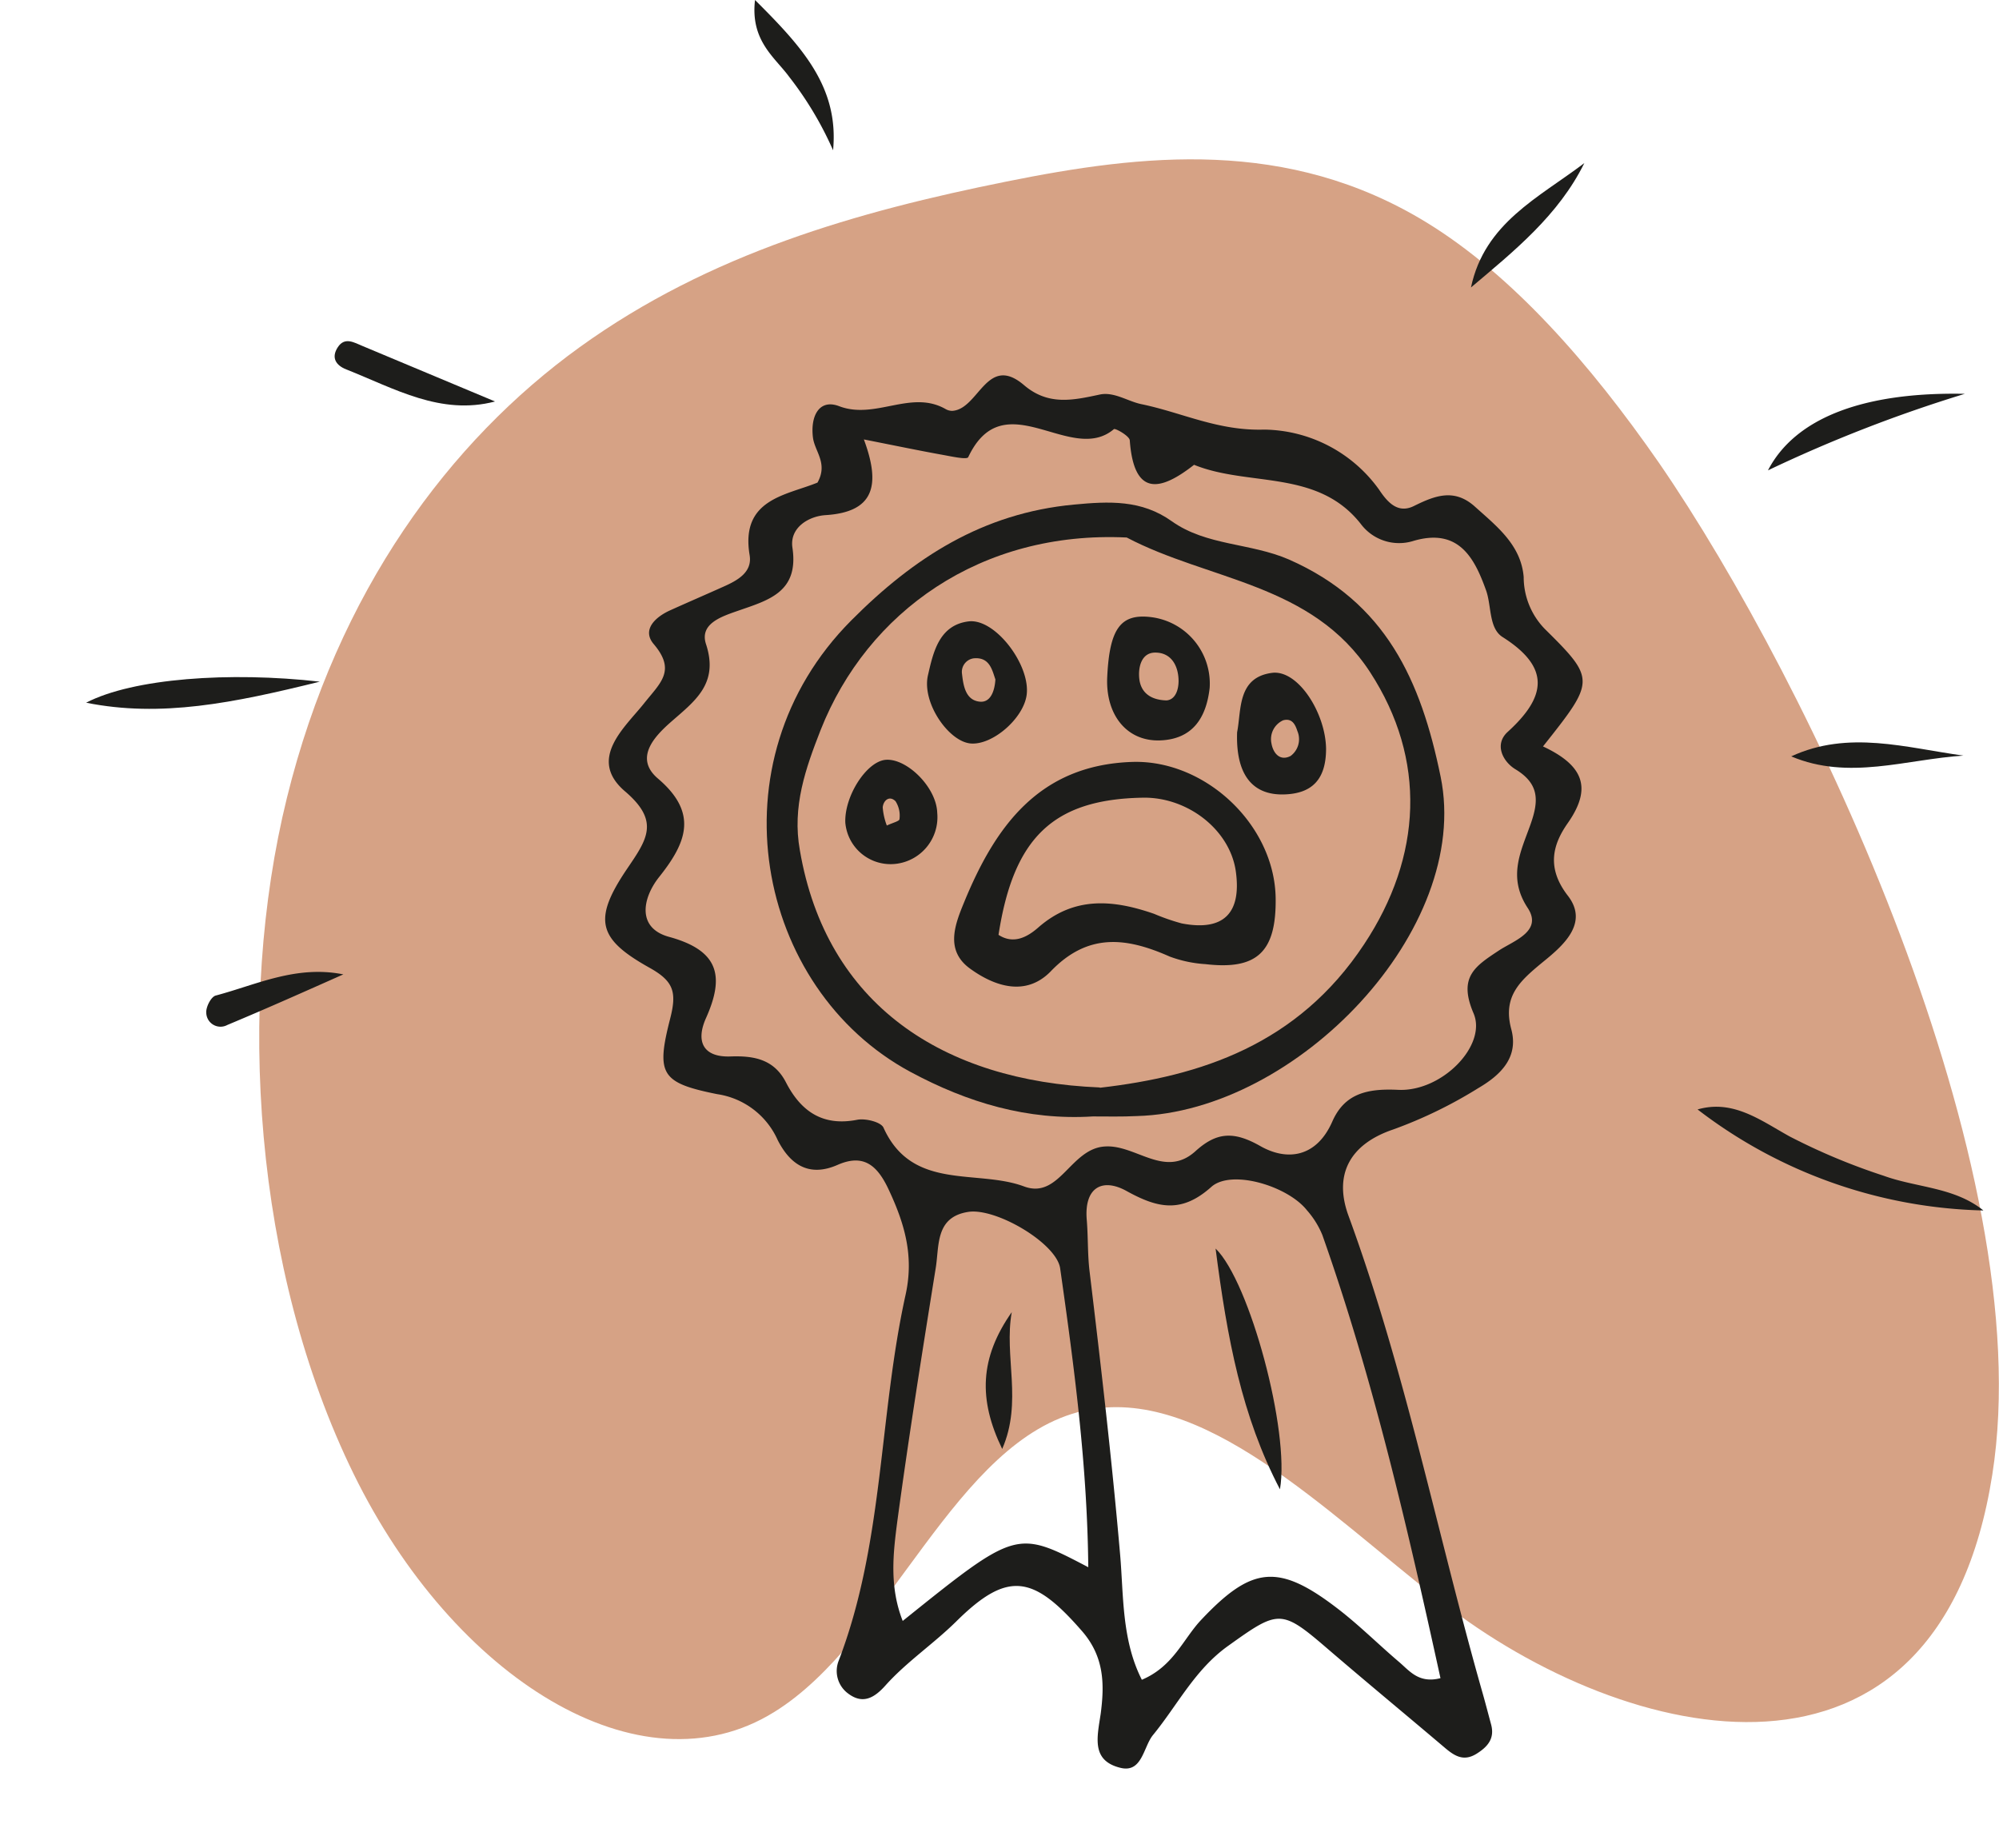 <?xml version="1.0" encoding="UTF-8" standalone="no"?>
<svg
   xmlns:dc="http://purl.org/dc/elements/1.1/"
   xmlns:cc="http://creativecommons.org/ns#"
   xmlns:rdf="http://www.w3.org/1999/02/22-rdf-syntax-ns#"
   xmlns:svg="http://www.w3.org/2000/svg"
   xmlns="http://www.w3.org/2000/svg"
   xmlns:sodipodi="http://sodipodi.sourceforge.net/DTD/sodipodi-0.dtd"
   xmlns:inkscape="http://www.inkscape.org/namespaces/inkscape"
   id="Laag_1"
   data-name="Laag 1"
   viewBox="0 0 200 184.87"
   version="1.1"
   sodipodi:docname="symbool-rassen.svg"
   inkscape:version="0.92.3 (2405546, 2018-03-11)">
  <sodipodi:namedview
     pagecolor="#ffffff"
     bordercolor="#666666"
     borderopacity="1"
     objecttolerance="10"
     gridtolerance="10"
     guidetolerance="10"
     inkscape:pageopacity="0"
     inkscape:pageshadow="2"
     inkscape:window-width="1920"
     inkscape:window-height="1017"
     id="namedview45"
     showgrid="false"
     inkscape:zoom="1.2765728"
     inkscape:cx="2.4732441"
     inkscape:cy="92.434998"
     inkscape:window-x="-8"
     inkscape:window-y="-8"
     inkscape:window-maximized="1"
     inkscape:current-layer="Laag_1" />
  <defs
     id="defs4">
    <style
       id="style2">
      .cls-1 {
        fill: #d6a285;
      }

      .cls-2 {
        fill: #1d1d1b;
      }
    </style>
  </defs>
  <path
     class="cls-1"
     d="M 144.198,160.234 C 132.506,151.112 120.184,138.48 108.415,141.136 95.55,144.035 89.094,164.093 77.46,171.276 64.053,179.614 45.39,167.883 35.386,147.466 25.381,127.05 23.607,100.506 28.706,79.818 33.805,59.129 44.993,44.112 58.003,34.728 71.013,25.344 85.836,21.156 100.659,18.17 c 13.65,-2.753 28.172,-4.421 42.074,4.091 8.56,5.245 16.345,14.096 23.267,24.072 15.036,21.842 38.187,70.383 33.33,101.192 -5.4,34.416 -36.558,27.213 -55.133,12.71 z"
     id="path6"
     inkscape:connector-curvature="0"
     style="fill:#d6a285;stroke-width:0.969" />
  <g
     id="g42"
     transform="matrix(0.957,0,0,0.957,8.617,0)">
    <path
       class="cls-2"
       d="m 152.05,78.86 c 4.27,2 5.14,4.36 2.6,8 -1.59,2.26 -2.26,4.69 0,7.61 2.26,2.92 -0.6,5.3 -2.7,7 -2.28,1.89 -4.14,3.5 -3.22,6.94 0.78,2.88 -1,4.74 -3.43,6.16 a 47,47 0 0 1 -8.93,4.34 c -4.56,1.55 -6.21,4.75 -4.66,9 6,16.36 9.32,33.45 14.09,50.14 0.28,1 0.54,2 0.81,3 0.42,1.48 -0.3,2.36 -1.5,3.11 -1.39,0.87 -2.36,0.2 -3.38,-0.67 -4.08,-3.46 -8.21,-6.87 -12.27,-10.36 -4.8,-4.13 -5.08,-4 -10.36,-0.22 -3.46,2.48 -5.27,6.19 -7.85,9.33 -1,1.27 -1.12,4 -3.44,3.38 -3,-0.77 -2.37,-3.18 -2,-5.64 0.39,-3 0.41,-5.91 -1.94,-8.62 -5.08,-5.84 -7.75,-6.4 -13.19,-1 -2.38,2.34 -5.15,4.19 -7.36,6.65 -1.19,1.34 -2.39,2 -3.9,0.87 a 2.92,2.92 0 0 1 -1,-3.45 c 4.73,-12.34 4.19,-25.62 7,-38.29 0.89,-4.08 -0.14,-7.47 -1.8,-11 -1.2,-2.55 -2.65,-3.71 -5.33,-2.53 -3.06,1.34 -5,-0.13 -6.26,-2.62 a 8.24,8.24 0 0 0 -6.32,-4.78 c -5.86,-1.18 -6.4,-2.07 -4.92,-7.86 0.72,-2.8 0.4,-3.94 -2.18,-5.37 -5.36,-3 -5.91,-5 -2.34,-10.29 2.12,-3.12 3.49,-5 -0.21,-8.15 -3.92,-3.37 0,-6.66 2,-9.17 1.73,-2.18 3.39,-3.43 1,-6.23 -1.23,-1.48 0.18,-2.8 1.72,-3.5 1.86,-0.84 3.74,-1.65 5.61,-2.49 1.44,-0.64 3,-1.49 2.72,-3.26 -1,-5.9 3.81,-6.27 7.09,-7.61 1.12,-2 -0.27,-3.23 -0.47,-4.68 -0.29,-2.23 0.62,-4.11 2.73,-3.31 3.8,1.45 7.51,-1.76 11.13,0.3 a 1.37,1.37 0 0 0 0.7,0.19 c 2.78,-0.16 3.6,-6 7.49,-2.7 2.53,2.17 5.11,1.6 7.91,1 1.5,-0.33 2.93,0.7 4.37,1 4.23,0.87 8,2.81 12.84,2.66 a 15,15 0 0 1 12,6.26 c 0.91,1.37 2,2.58 3.71,1.7 2.19,-1.08 4.19,-1.83 6.33,0.1 2.29,2.06 4.81,4 5.09,7.35 a 7.79,7.79 0 0 0 2.2,5.42 c 5.36,5.3 5.26,5.43 -0.18,12.29 z m -71,-32.09 c 1.78,4.79 1.08,7.59 -4,7.91 -1.77,0.11 -3.78,1.31 -3.47,3.4 0.7,4.68 -2.54,5.5 -5.72,6.61 -1.69,0.59 -4,1.34 -3.32,3.46 1.39,4.21 -1.22,6 -3.75,8.23 -1.63,1.45 -3.77,3.7 -1.28,5.83 4.26,3.62 3,6.71 0.12,10.32 -1.72,2.18 -2.35,5.31 1.06,6.24 5.23,1.43 5.81,4.13 3.85,8.5 -1.08,2.42 -0.31,4.1 2.56,4 2.48,-0.09 4.57,0.3 5.81,2.72 1.55,3 3.82,4.61 7.44,3.9 0.86,-0.17 2.48,0.23 2.75,0.82 3,6.66 9.76,4.31 14.7,6.15 3.71,1.38 4.85,-4 8.48,-4.18 3.22,-0.2 6.24,3.39 9.44,0.49 2.21,-2 4,-2.11 6.78,-0.53 2.78,1.58 5.86,1.21 7.52,-2.56 1.27,-2.89 3.57,-3.48 6.88,-3.32 4.6,0.22 9.32,-4.66 7.89,-8 -1.63,-3.81 0.16,-4.92 2.67,-6.58 1.52,-1 4.58,-2 3,-4.42 -2.14,-3.24 -0.72,-5.92 0.26,-8.68 0.89,-2.48 1,-4.28 -1.55,-5.83 -1.32,-0.8 -2.25,-2.6 -0.81,-3.91 4,-3.64 4.54,-6.7 -0.53,-9.91 -1.46,-0.92 -1.15,-3.26 -1.73,-4.88 -1.2,-3.35 -2.84,-6.58 -7.61,-5.17 A 5,5 0 0 1 133,55.6 c -4.52,-5.75 -11.71,-3.86 -17.43,-6.18 -3.62,2.84 -6.29,3.26 -6.72,-2.54 0,-0.46 -1.52,-1.31 -1.66,-1.19 -4.51,3.83 -11.48,-5 -15.23,2.93 -0.14,0.3 -1.9,-0.11 -2.89,-0.28 -2.21,-0.4 -4.42,-0.86 -8.01,-1.57 z m 60.28,129.49 c -3.43,-15.63 -7,-31.2 -12.35,-46.33 a 9.15,9.15 0 0 0 -1.61,-2.58 c -2,-2.54 -7.9,-4.32 -10,-2.44 -3.11,2.78 -5.59,2.23 -8.85,0.43 -2.54,-1.41 -4.45,-0.38 -4.17,3 0.15,1.78 0.08,3.58 0.29,5.35 1.19,9.88 2.34,19.75 3.2,29.66 0.37,4.29 0.16,8.93 2.27,13.08 3.31,-1.4 4.31,-4.26 6.21,-6.27 5.31,-5.63 8.08,-5.93 14.31,-1.13 2.22,1.71 4.22,3.71 6.36,5.53 1.11,0.94 2.07,2.29 4.35,1.7 z m -36.82,-11.59 c -0.1,-10.69 -1.48,-21 -2.94,-31.25 -0.38,-2.62 -6.7,-6.35 -9.61,-5.9 -3.52,0.55 -3,3.63 -3.42,6 -1.41,8.78 -2.81,17.57 -4,26.39 -0.43,3.31 -0.84,6.79 0.57,10.37 11.89,-9.55 11.89,-9.55 19.41,-5.61 z"
       transform="translate(0.26,-0.83)"
       id="path8"
       inkscape:connector-curvature="0"
       style="fill:#1d1d1b" />
    <path
       class="cls-2"
       d="m 198.09,127.37 a 50.92,50.92 0 0 1 -29.88,-10.56 c 3.74,-1.08 6.64,1.18 9.64,2.83 a 65.77,65.77 0 0 0 9.81,4.1 c 3.46,1.26 7.39,1.18 10.43,3.63 z"
       transform="translate(0.26,-0.83)"
       id="path10"
       inkscape:connector-curvature="0"
       style="fill:#1d1d1b" />
    <path
       class="cls-2"
       d="m -0.26,74.29 c 4.91,-2.55 15,-3.27 24.43,-2.2 -9.07,2.24 -16.61,3.77 -24.43,2.2 z"
       transform="translate(0.26,-0.83)"
       id="path12"
       inkscape:connector-curvature="0"
       style="fill:#1d1d1b" />
    <path
       class="cls-2"
       d="m 196.15,42 a 149.07,149.07 0 0 0 -20.58,8 c 2.82,-5.45 9.93,-8.22 20.58,-8 z"
       transform="translate(0.26,-0.83)"
       id="path14"
       inkscape:connector-curvature="0"
       style="fill:#1d1d1b" />
    <path
       class="cls-2"
       d="m 144.52,30.88 c 1.42,-6.75 7.11,-9.4 11.85,-13 -2.7,5.47 -7.37,9.22 -11.85,13 z"
       transform="translate(0.26,-0.83)"
       id="path16"
       inkscape:connector-curvature="0"
       style="fill:#1d1d1b" />
    <path
       class="cls-2"
       d="m 42.49,42.8 c -5.67,1.49 -10.5,-1.35 -15.55,-3.35 -1.05,-0.41 -1.62,-1.2 -0.89,-2.32 0.73,-1.12 1.71,-0.49 2.61,-0.12 q 6.92,2.91 13.83,5.79 z"
       transform="translate(0.26,-0.83)"
       id="path18"
       inkscape:connector-curvature="0"
       style="fill:#1d1d1b" />
    <path
       class="cls-2"
       d="m 26.63,102.69 c -4,1.78 -8.06,3.59 -12.13,5.29 a 1.49,1.49 0 0 1 -2.2,-1.27 c -0.05,-0.6 0.5,-1.69 1,-1.81 4.28,-1.14 8.39,-3.19 13.33,-2.21 z"
       transform="translate(0.26,-0.83)"
       id="path20"
       inkscape:connector-curvature="0"
       style="fill:#1d1d1b" />
    <path
       class="cls-2"
       d="m 178,79.9 c 6,-2.77 12,-0.9 18,-0.08 -6,0.39 -12,2.62 -18,0.08 z"
       transform="translate(0.26,-0.83)"
       id="path22"
       inkscape:connector-curvature="0"
       style="fill:#1d1d1b" />
    <path
       class="cls-2"
       d="m 69.67,0.83 c 4.92,4.9 8.79,9.1 8.16,15.71 A 36,36 0 0 0 73.24,8.86 C 71.74,6.81 69.17,5.1 69.67,0.83 Z"
       transform="translate(0.26,-0.83)"
       id="path24"
       inkscape:connector-curvature="0"
       style="fill:#1d1d1b" />
    <path
       class="cls-2"
       d="M 105,117.54 C 98.16,117.97 91.9,116.1 85.93,112.89 69.76,104.2 65,80.46 79.75,65.67 86.28,59.11 93.5,54.47 103,53.58 c 3.7,-0.35 7.07,-0.52 10.24,1.74 3.63,2.58 8.22,2.25 12.25,4 10.14,4.47 13.8,12.65 15.86,22.72 3.26,15.94 -15,35 -31.76,35.46 -1.59,0.08 -3.1,0.04 -4.59,0.04 z m 0.74,-3 c 10.5,-1.21 20.67,-4.49 27.61,-15 6.07,-9.16 6.56,-19.31 0.63,-28.43 -6.06,-9.32 -16.88,-9.58 -25.45,-14.09 -15.27,-0.73 -27.12,7.78 -32,20.12 -1.56,4 -3,8 -2.17,12.59 2.76,16.11 14.94,24.12 31.34,24.78 z"
       transform="translate(0.26,-0.83)"
       id="path26"
       inkscape:connector-curvature="0"
       style="fill:#1d1d1b" />
    <path
       class="cls-2"
       d="m 124.55,156.52 c -4,-7.64 -5.52,-15.77 -6.73,-25.17 3.56,3.45 7.78,19.1 6.73,25.17 z"
       transform="translate(0.26,-0.83)"
       id="path28"
       inkscape:connector-curvature="0"
       style="fill:#1d1d1b" />
    <path
       class="cls-2"
       d="m 96.51,138 c -0.83,4.61 1.16,9.37 -1,14.3 -2.51,-5.18 -2.35,-9.52 1,-14.3 z"
       transform="translate(0.26,-0.83)"
       id="path30"
       inkscape:connector-curvature="0"
       style="fill:#1d1d1b" />
    <path
       class="cls-2"
       d="m 124.1,94.74 c 0.07,5.6 -1.94,7.51 -7.33,6.88 a 13,13 0 0 1 -3.74,-0.79 c -4.51,-2 -8.55,-2.54 -12.47,1.57 -2.56,2.6 -5.78,1.6 -8.42,-0.32 -2.64,-1.92 -1.55,-4.64 -0.61,-6.93 3.26,-7.94 7.84,-14.35 17.58,-14.67 7.63,-0.24 14.89,6.57 14.99,14.26 z m -29,3.8 c 1.61,1.07 3.08,0.21 4.16,-0.73 3.77,-3.32 7.86,-2.93 12.13,-1.45 a 22.22,22.22 0 0 0 2.88,1 c 4.32,0.84 6.27,-1 5.67,-5.4 -0.6,-4.4 -5.08,-7.85 -9.78,-7.74 -9.29,0.18 -13.46,4.15 -15.03,14.32 z"
       transform="translate(0.26,-0.83)"
       id="path32"
       inkscape:connector-curvature="0"
       style="fill:#1d1d1b" />
    <path
       class="cls-2"
       d="m 106.49,71.62 c 0.24,-5.07 1.39,-6.66 4.56,-6.28 a 7,7 0 0 1 6.15,7.41 c -0.34,3 -1.69,5.35 -5.17,5.48 -3.48,0.13 -5.72,-2.66 -5.54,-6.61 z m 6.2,2.43 c 0.87,-0.07 1.25,-1 1.26,-2 0,-1.59 -0.74,-3 -2.44,-3 -1.47,0 -1.81,1.58 -1.66,2.79 0.15,1.21 0.97,2.16 2.84,2.21 z"
       transform="translate(0.26,-0.83)"
       id="path34"
       inkscape:connector-curvature="0"
       style="fill:#1d1d1b" />
    <path
       class="cls-2"
       d="m 120.07,77.38 c 0.46,-2.31 0,-5.73 3.65,-6.21 2.72,-0.35 5.6,4.2 5.65,7.93 0,3.13 -1.39,4.73 -4.49,4.78 -3.27,0.05 -4.96,-2.15 -4.81,-6.5 z m 4.81,-1.25 a 2.16,2.16 0 0 0 -1.22,2.41 c 0.17,1 0.87,1.9 2,1.32 a 2.18,2.18 0 0 0 0.71,-2.61 c -0.23,-0.71 -0.57,-1.37 -1.49,-1.12 z"
       transform="translate(0.26,-0.83)"
       id="path36"
       inkscape:connector-curvature="0"
       style="fill:#1d1d1b" />
    <path
       class="cls-2"
       d="m 92.2,78.55 c -2.29,-0.21 -5.11,-4.26 -4.45,-7.13 0.54,-2.34 1.14,-5.25 4.25,-5.63 2.77,-0.34 6.47,4.55 6.07,7.67 -0.32,2.47 -3.58,5.3 -5.87,5.09 z m 2.6,-6.69 c -0.34,-1 -0.61,-2.36 -2.26,-2.21 a 1.43,1.43 0 0 0 -1.23,1.63 c 0.14,1.25 0.38,2.75 1.85,2.9 1.09,0.12 1.56,-1.03 1.64,-2.32 z"
       transform="translate(0.26,-0.83)"
       id="path38"
       inkscape:connector-curvature="0"
       style="fill:#1d1d1b" />
    <path
       class="cls-2"
       d="m 83.33,80.26 c 2.19,-0.18 5.31,2.85 5.39,5.55 a 4.91,4.91 0 0 1 -4.37,5.33 4.75,4.75 0 0 1 -5.24,-4.31 c -0.11,-2.77 2.22,-6.4 4.22,-6.57 z m 0.12,6.87 c 0.58,-0.28 1.31,-0.45 1.32,-0.66 a 2.79,2.79 0 0 0 -0.41,-1.88 c -0.63,-0.63 -1.27,-0.1 -1.34,0.64 a 6.7,6.7 0 0 0 0.43,1.9 z"
       transform="translate(0.26,-0.83)"
       id="path40"
       inkscape:connector-curvature="0"
       style="fill:#1d1d1b" />
  </g>
</svg>
